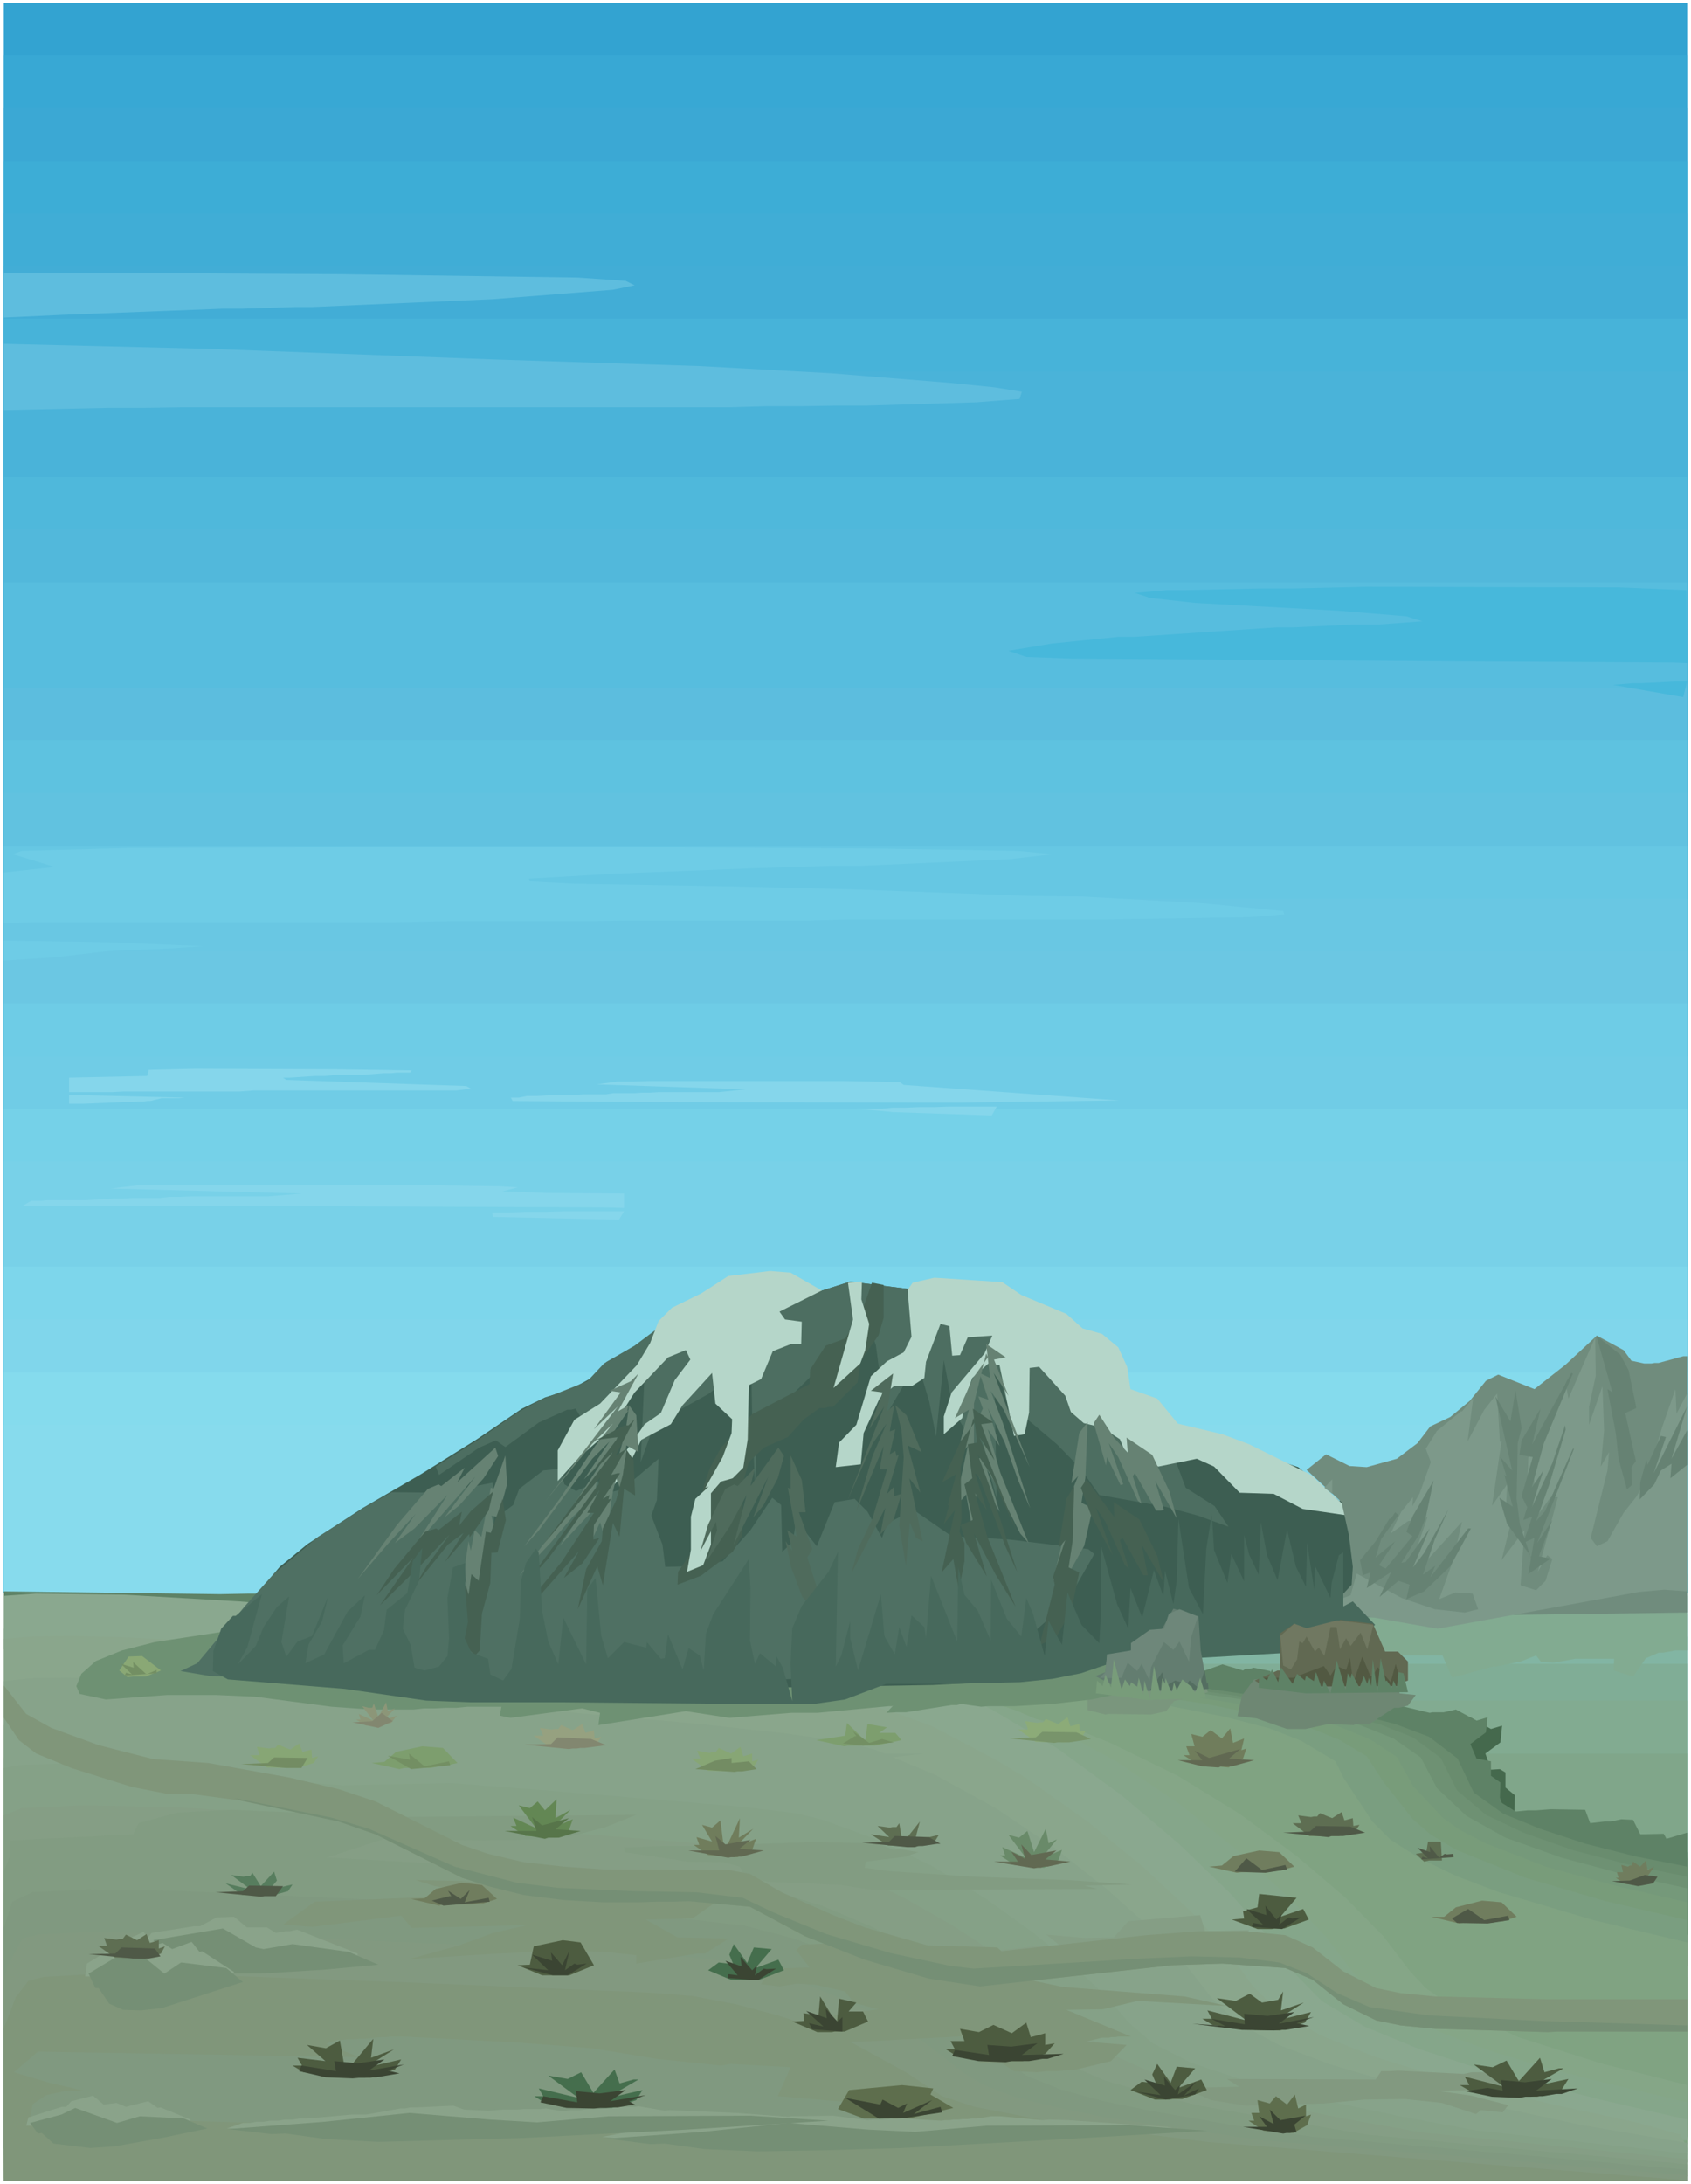 <svg xmlns="http://www.w3.org/2000/svg" fill-rule="evenodd" height="633.347" preserveAspectRatio="none" stroke-linecap="round" viewBox="0 0 3035 3920" width="490.455"><style>.pen1{stroke:none}.brush9{fill:#4ab3d9}.brush12{fill:#57bdde}.brush19{fill:#6ecce6}.brush22{fill:#78d1e8}.brush26{fill:#87dbed}.brush31{fill:#82ab91}.brush33{fill:#80a382}.brush35{fill:#5e8266}.brush37{fill:#6e9173}.brush39{fill:#789c7a}.brush47{fill:#87a38a}.brush49{fill:#859e85}.brush50{fill:#829c82}.brush51{fill:#809980}.brush52{fill:#829980}.brush53{fill:#80967a}.brush54{fill:#8aa38a}.brush55{fill:#758f75}.brush59{fill:#b5d6c9}.brush61{fill:#456152}.brush62{fill:#668273}.brush63{fill:#4f6b5c}.brush64{fill:#5e6e4d}.brush65{fill:#3b4533}.brush66{fill:#707d5e}.brush67{fill:#4f5947}.brush69{fill:#738f63}.brush71{fill:#828770}.brush72{fill:#87a675}.brush73{fill:#738c63}.brush76{fill:#4d5c40}.brush77{fill:#707d5c}.brush78{fill:#616952}.brush79{fill:#5e6e52}.brush80{fill:#7d9e6e}.brush84{fill:#456e4d}.brush91{fill:#47695c}</style><path class="pen1" style="fill:#30a3d1" d="M7 2858h3021V6H7v2852z"/><path class="pen1" style="fill:#33a3d1" d="M7 2858h3021V6H7v2852z"/><path class="pen1" style="fill:#38a8d4" d="M3028 99H7v2759h3021V99z"/><path class="pen1" style="fill:#3ba8d4" d="M3028 194H7v2664h3021V194z"/><path class="pen1" style="fill:#3dadd6" d="M3028 289H7v2569h3021V289z"/><path class="pen1" style="fill:#40add6" d="M3028 383H7v2475h3021V383z"/><path class="pen1" style="fill:#42add6" d="M3028 478H7v2380h3021V478z"/><path class="pen1" style="fill:#47b3d9" d="M3028 572H7v2286h3021V572z"/><path class="pen1 brush9" d="M3028 667H7v2191h3021V667z"/><path class="pen1 brush9" d="M3028 762H7v2096h3021V762z"/><path class="pen1" style="fill:#4fb8db" d="M3028 856H7v2002h3021V856z"/><path class="pen1" style="fill:#52b8db" d="M3028 950H7v1908h3021V950z"/><path class="pen1 brush12" d="M3028 1045H7v1813h3021V1045z"/><path class="pen1 brush12" d="M3028 1140H7v1718h3021V1140z"/><path class="pen1" style="fill:#5cbdde" d="M3028 1234H7v1624h3021V1234z"/><path class="pen1" style="fill:#5ec2e0" d="M3028 1328H7v1530h3021V1328z"/><path class="pen1" style="fill:#61c2e0" d="M3028 1423H7v1435h3021V1423z"/><path class="pen1" style="fill:#66c7e3" d="M3028 1518H7v1340h3021V1518z"/><path class="pen1" style="fill:#69c7e3" d="M3028 1613H7v1245h3021V1613z"/><path class="pen1" style="fill:#6bc7e3" d="M3028 1707H7v1151h3021V1707z"/><path class="pen1 brush19" d="M3028 1801H7v1057h3021V1801z"/><path class="pen1" style="fill:#70cce6" d="M3028 1896H7v962h3021v-962z"/><path class="pen1" style="fill:#75d1e8" d="M3028 1990H7v868h3021v-868z"/><path class="pen1 brush22" d="M3028 2084H7v774h3021v-774z"/><path class="pen1 brush22" d="M3028 2179H7v679h3021v-679z"/><path class="pen1" style="fill:#7dd6eb" d="M3028 2273H7v585h3021v-585z"/><path class="pen1" style="fill:#80d6eb" d="M3028 2368H7v490h3021v-490z"/><path class="pen1" style="fill:#85dbed" d="M3028 2463H7v395h3021v-395z"/><path class="pen1 brush26" d="M7 2858h3021v-301H7v301z"/><path class="pen1 brush26" d="M3028 2836H11v636h3017v-636z"/><path class="pen1" style="fill:#85c7c7" d="M3028 2864H11v608h3017v-608z"/><path class="pen1" style="fill:#82bdb3" d="M3028 2897H11v575h3017v-575z"/><path class="pen1" style="fill:#82b5a3" d="M3028 2937H11v535h3017v-535z"/><path class="pen1" style="fill:#80ad96" d="M3028 2986H11v486h3017v-486z"/><path class="pen1 brush31" d="M3028 3052H11v420h3017v-420z"/><path class="pen1" style="fill:#80a68a" d="M3028 3147H11v325h3017v-325z"/><path class="pen1 brush33" d="M3028 3332H11v140h3017v-140z"/><path class="pen1" style="fill:#45694d" d="m3028 3324-11 6-5-12-42 2-13-27-20-1-20 3h-10l-27 3-9-24-62-2-26 3h-15l-30 3h-7l-3 2-10-29 1-29-17-14v-27l-10-6-16 1-10-29 27-20 3-30-20 6-37-21-22 4h-8l-6 1h-6l-5 1-54-14-54-1-8 1-18-34-6 2h-8l-22 3-50-8-13 3h-6l-18 3-5-11-16 1-8-26-44-4-27 4-15-11-40 14-137-11h-7l-8-21-55 6-61-8-22 2h-13l-32 3-47-4-30 11h-5l-6 1-26-20-10-18-31 11-31 1-49-10-14 5h-9l-7 1h-8l-9 1-56-5-27 1-9-16-164 3-36-44-32 1-26-16h-22l-70 10h-24l-63-7-21 1-27-11-46 7-252 5-44 16h-12l-12 1-87-3-32 9-39 26-73-4-5 12h-10l-16 11 31 27 103 45 220 82 322 130 217 80 110 32 111 28 112 20 116 12 147 7 149 6 298 5 148 4 222 14 148 20 81 16 44 43h91v-204z"/><path class="pen1 brush35" d="m3028 3289-37 11-5-9-42 1-13-26-21-1-19 4h-11l-26 3-9-24-62-1-26 2h-15l-31 3h-7l-2 2-10-28 1-27-17-12v-26l-26-5-11-26 28-21 3-27-20 6-37-20-22 5h-20l-5 1-54-13-54-1-8 1-19-31-5 1h-15l-15 2-51-7-12 3h-7l-17 3-6-10h-15l-8-23-30-6-7 2h-8l-4 3-37-11-40 14-137-11-7 1-8-20-3 5-52 2-62-9-23 3h-12l-10 1h-22l-47-2-29 10h-5l-6 1-36-36-31 11-33 1-47-11-14 6h-9l-7 1h-8l-9 1-92-9v-11l-164 5-36-41-81-16-70 9h-12l-13 2h-21l-89-15-30 4h-8l-7 1-264-36-76 11h-38l-44 1h-46l-51 1-388-5v104l80 21 214 47 341 68 88 20 62 21 216 84 217 74 109 29 112 26 111 18 116 13 147 6 149 4 149 2 298 7 222 13 148 18 81 15 44 41 117-1v-197z"/><path class="pen1 brush35" d="m3028 3335-83-17-81-20-139-44-53-33-28-65-52-40-62-24-91-21-114-23-259-36-238-26-322-20-72-7-125-21-48-13-72-31-60-6-75-1-168 10-197 17-180-4-48 10-37 23-100 18h-17l-15 1h-14l-10 1h-3l-213 26 8 925h415l2553-99v-480z"/><path class="pen1" style="fill:#698c6e" d="m3028 3350-91-18-91-23-82-27-66-27-53-38-29-61-51-39-61-23-90-23-113-21-255-37-125-14-111-11-166-10-225-18-124-20-47-14-71-30-59-5-75-2-166 10-194 16-178-3-49 11-35 21-64 15-35 4h-18l-14 1h-13l-11 2-1-2-2 2h-8l-200 24-3 58 4 461 4 405h448l314-11 156-7 631-21 630-23 789-28v-474z"/><path class="pen1 brush37" d="m3028 3368-102-21-101-26-91-32-67-32-52-44-29-58-50-37-61-24-88-21-112-22-253-35-232-25-165-10-221-18-123-20-46-14-72-30-58-7-73-1-164 11-192 15-177-3-49 11-34 21-97 20h-46l-9 1-3-1-209 26 4 461 4 461h494l154-6 465-14 154-6 463-13 155-7 464-13 155-6 464-14v-467z"/><path class="pen1" style="fill:#75997a" d="m3028 3389-113-25-112-30-101-36-70-39-53-50-29-55-49-34-60-24-88-22-109-22-248-36-122-13-108-10-238-14-143-13-121-22-45-13-70-30-58-5-72-2-161 10-191 16-174-4-47 11-35 22-96 18h-18l-14 2h-25l-206 26 4 459 4 460h562l301-9 300-7 301-10 301-7 300-9 301-8 301-9 301-7v-459z"/><path class="pen1 brush39" d="m3028 3414-126-29-128-35-110-43-44-23-31-22-53-57-29-52-49-32-59-24-85-21-108-21-243-36-119-13-340-25-141-12-118-22-46-13-68-30-57-7h-71l-160 10-186 16-172-3-46 10-33 22-95 17h-16l-37 4-3-1-203 26 4 458 4 458h677l285-7 860-19 286-7 860-19v-448z"/><path class="pen1" style="fill:#7a9e80" d="m3028 3446-146-34-144-42-124-50-47-28-32-28-52-66-30-46-48-29-56-23-84-22-106-21-237-35-221-23-227-14-139-13-116-20-44-14-68-30-55-6-69-1-156 9-183 16-167-3-46 10-33 22-94 18h-16l-13 2h-13l-10 1-3-1-197 26 7 913h914l770-13 257-3 771-14 257-3v-435z"/><path class="pen1 brush33" d="m3028 3486-168-40-169-50-77-29-66-32-52-33-33-33-52-79-14-29-62-37-56-22-81-21-102-20-229-34-214-22-150-10-140-12-126-16-95-24-65-29-53-7-69-1-151 9-177 16-162-3-45 10-32 22-91 18h-16l-13 1h-13l-9 1h-4l-190 25 7 909h1753l303-3 304-2 152-2h152l152-2h153v-419z"/><path class="pen1 brush33" d="m3028 3548-205-50-105-31-99-32-92-36-77-39-59-42-35-43-66-125-114-44-77-21-97-20-218-32-201-21-145-10-133-12-121-15-90-24-62-29-52-7-65-1-143 9-170 15-156-4-43 10-29 22-87 18h-16l-33 3-2-1-184 25 7 903h2969v-366z"/><path class="pen1" style="fill:#6e8773" d="m2512 3039 29 3-14 19-17 4h-8l-44 29h-23l-6 2-44-2-42 9h-33l-55-19-34-4 8-37 22-29 122-10 68 3 68 15 3 17z"/><path class="pen1" style="fill:#7a967d" d="m2162 3021 6 16-61 16-14 18-27 6-76-1-6 1-32-8v-39l29-11 137-3 44 5z"/><path class="pen1 brush33" d="m3028 3710-129-37-116-40-50-23-77-49-70-86-68-66-87-70-98-67-112-62-118-50-62-22-124-28-138-12-458-35-284-20-286-18-262-14-214-5-138 8-42 15-31 55-25 94-22 120-10 100v458l3021-22v-124z"/><path class="pen1" style="fill:#85a687" d="m3028 3742-155-39-148-47-121-56-45-32-29-31-47-62-69-70-88-75-100-74-112-69-119-58-61-25-121-31-131-14-441-38-275-23-277-20-255-16-210-5-136 7-37 13-15 26-24 101-5 52v700l187-2 190-1 188-3h190l566-4h189l377-4 378-1 189-3h189l189-2h189v-94z"/><path class="pen1" style="fill:#85a68a" d="m3028 3773-172-41-91-24-89-27-84-31-72-35-56-36-36-40-49-64-69-73-89-81-102-82-114-77-117-64-61-27-58-20-60-16-123-16-185-20-237-22-264-24-267-22-249-16-204-7-79 1-59 5-35 9v933l187-2 378-2 377-3h190l189-2h189l188-3 756-3 378-3h189v-65z"/><path class="pen1" style="fill:#8aa88f" d="m3028 3804-156-36-216-55-110-36-97-40-77-46-48-49-47-65-69-79-91-88-104-88-115-84-118-70-59-31-57-23-58-17-111-18-159-19-434-46-241-22-232-18-205-12-160-2-57 4v992l3021-15v-37z"/><path class="pen1" style="fill:#8aa68c" d="m3016 3831-79-22-149-32-211-52-107-33-97-38-77-43-47-46-44-61-67-73-87-81-99-81-110-78-57-34-112-59-57-21-53-16-109-16-359-38-227-22-116-9-119-12-225-17-197-9-83-2-69 1-52 4v927l377-3 378-1 377-3 378-1 377-2 1134-4-12-23z"/><path class="pen1 brush47" d="m3028 3846-188-32-144-31-203-47-105-31-93-35-74-40-46-44-43-55-64-68-83-74-94-74-104-70-109-60-108-45-53-14-106-15-155-17-421-38-231-20-218-14-190-10-78-1-64 1-47 5v865l377-3 378-1 377-3 378-2 188-1h189l189-2 756-3h189v-21z"/><path class="pen1 brush47" d="m3028 3855-284-37-140-27-196-44-102-30-89-32-72-37-44-40-41-51-61-60-78-68-91-67-100-64-103-53-103-41-50-14-106-12-154-16-414-35-226-18-213-13-181-8h-73l-100 8v800l187-3 378-2h190l377-3 378-1 188-2h189l189-2 756-3h189v-25z"/><path class="pen1" style="fill:#85a187" d="m3028 3865-381-42-134-25-190-40-98-27-87-29-69-35-42-36-40-46-58-56-74-60-85-61-95-58-99-48-99-36-49-12-102-12-348-29-218-17-221-15-207-13-172-4-120 3-33 6v736l187-2 755-4 379-2h189l377-3 378-2 378-3h378v-28z"/><path class="pen1 brush49" d="m3028 3875-477-48-129-23-183-36-94-23-83-28-67-30-42-33-37-42-56-50-70-54-81-53-90-51-94-43-95-31-92-15-298-24-205-16-525-32-164-3-107 5-32 13v656h1415l200-2h200l201-2h201l200-2h202l200-2h202v-31z"/><path class="pen1 brush50" d="m3028 3884-287-26-287-27-124-21-177-31-89-22-80-23-65-28-40-29-37-37-52-44-66-48-76-46-85-45-88-37-92-28-89-12-119-10-365-24-410-23-248-8-104 5-30 10-11 28v556h3021v-30z"/><path class="pen1 brush51" d="m3028 3894-335-30-335-29-121-17-168-29-88-18-77-21-62-25-37-26-34-33-49-38-63-41-72-39-79-38-83-31-88-23-86-10-115-9-350-20-100-7-382-17-148-2-98 5-36 17-15 46v455h3021v-20z"/><path class="pen1 brush52" d="m3028 3904-384-32-382-31-278-41-83-17-74-18-59-22-37-22-79-61-58-33-67-33-75-31-79-26-83-19-82-8-446-23-375-15-226-5-93 5-28 7-27 52-6 23v360h3021v-10z"/><path class="pen1 brush53" d="m3028 3913-862-69-267-34-150-29-58-19-65-43-97-53-62-26-71-23-75-20-79-15-78-6-426-18-358-13-215-2-87 5-27 7-23 30-21 55v274h3021v-1z"/><path class="pen1 brush49" d="m1947 3478 52-1 26-29 129-11 9 29 78-2-2 19 88 26-5 2h-7l-23 5h-9l-29 3h-9l-22 4-21-18-34-3-13 1h-13l-36 4h-11l-9 2h-7l-31 6-120 9h-30l-28 1-95-2-26-5 30-16 83-10 42 1-26-21 69 6z"/><path class="pen1 brush50" d="m1568 3392 402-2-24-6 85-2-116-8-169-6-150-10-44-6 2-11 72-9 22-8-35-6-9 2-29-12-124-2-17 1h-17l-12 1h-12l-145 5h-63l-48 2h-17l1 9 113 17 64 1 30 8 9 18 41 9 131 6 59 9z"/><path class="pen1 brush47" d="m241 3147 174-8 92-8 84-14-22 7 33 7 130 3 278-11 72-11 89-2 186 4-5 10 30 11 55 7 137 5h86l-60 7-160 6h-41l-123 4h-205l-83 3 106 19 58 7-537 11-150-11-74-13-150-12v-21z"/><path class="pen1 brush50" d="m17 3303 222-11 10-20 69-19 97-5 116 5 69-6-14 15 556-5-55 22-60 16-49 6h-27l-26 1h-28l-27 1-180-3-110 36 47 19h-34l-133 7-269 20-100 5 17-19-16-12-56-4-8 1-11-25v-25z"/><path class="pen1 brush51" d="m1294 3707-115-12-116-19-129-10-209-11h-24l-9 1h-9l-28 3h-11l-10 1h-10l-9 1h-9l-21 7 60 24-577-10-43 37 64 19 65 15h-39l-32 7-24 16-5 22 988 29 134 5 162 9 79 1 73-4 60-10 46-20 22-22-32-8-190-16 23-52-108-6-17 3z"/><path class="pen1 brush52" d="m2736 3734-75-15h-20l-14 3-118-6-15 1h-15l-10 15-267-1 22 14-101 2 51 22 61 10 141-4 73-7 72-1 67 7 61 20 9-7 39 4 10-13-66-17-64-9 81-1 78-17z"/><path class="pen1 brush53" d="m1155 3384 86 23 46 5-44 31-84 2 57 32 92 2-43 27h-14l-109 18v-15l-55-6-83-2-112 5-158 10 88-24 63-23 61-14-207 5-19-22-159 20-53-4 57-41 311-13-96-15-34-11 83 2 83 8 37-17 110 8 96 9zm355 103 280 8 23 21h-8l-36 10-8 19 62 3 85 18 218 17 76 17-160-9-63 15-65 1 116 48h-23l-6 1h-6l-5 1h-12l-29 7 73 6-28 29-62 15-37 3h-17l-16 2-42-2-23-15h-22l-9 1h-11l43-28-11-22h-31l-208 11h-17l-12 2h-9l-28-6-15-29 31-14 78-11-44-12-15-20-53-12-33-2-32 5-33-4 15-28 72-2-24-31 10-10 71-3z"/><path class="pen1 brush54" d="m642 3506-109-43-13 3h-7l-18 3-16-10h-36l-23-19-26 1h-5l-30 16h-11l-76 12-10 13 22 10h60l58 9 37 14 201 6 2-15z"/><path class="pen1 brush55" d="m275 3482 125-21 59 34 14 3 52-9 101 14 53 23-98 9-114 7h-54l-46-6-37-11-37-21-18-22z"/><path class="pen1 brush54" d="m363 3502-5 1-14-18-35 13-17-11-19 5-15-25-35 16-67 41-3 23 78 1 27 8 13 14 111-16 31 1 7-16-57-37z"/><path class="pen1 brush55" d="m159 3542 78-47 58 47 30-20 81 10 30 25-146 47-37 4-32-1-25-11-19-28h-6l-12-26z"/><path class="pen1 brush54" d="m1918 3805-36-1-10 1-77-7h-16l-25 4h-9l-8 1h-9l-8 1h-9l-7 1h-8l-6 1-70-4-11 1h-14l-12 1h-14l-12 1-62-8-66 1h-10l-12 3h-8l-62 11h-26l-78 8h-14l-14 2h-14l-12 2h-14l-36 3h-6l-42 8 63 6 159-7 188 1 55 6 433-15 62-2 63-6-186-13z"/><path class="pen1 brush55" d="m1089 3838 172-12 154-16 143 12 85 4 128-11 257-1 139 10-255 15-293 16-138 4-121 2-95-4-72-10-26 1-78-10z"/><path class="pen1 brush54" d="m1322 3792-120-5-9 1-47-8-6 1h-25l-7 1h-8l-26 3h-17l-16 2h-16l-15 2-30-5-10 1h-30l-11 1h-26l-26 2-44-2-19-7-65 3h-12l-10 2h-8l-62 11h-26l-79 7h-14l-13 2h-14l-12 2h-14l-13 2h-12l-11 2h-13l-29 10 76 4 159-7 175 1 49 5 441-15 63-1 58-7-106-8z"/><path class="pen1 brush55" d="m409 3821 172-13 154-16 145 12 84 5 128-11 256-1 139 9-255 16-293 15-260 7-94-5-72-10-26 1-78-9z"/><path class="pen1 brush54" d="m342 3804-54-22-5 1-17-12-40 10-17-7-23 3-19-16-39 10-9 10h-8l-60 19-4 15 49-1 57 4 30 11 153-11 6-14z"/><path class="pen1 brush55" d="m54 3810 56-15 25-12 75 27 41-12 79 4 42 18-77 16-89 16-44 3-66-8-21-19-7 1-14-19z"/><path class="pen1 brush31" d="M3028 2962h-21l-22 4h-8l-23 10-23 33-35-11 1-21h-70l-38 7-23-1-9-12-28 11-44 9h-6l-73 20-17-40h-185l-26-30-4 2h-4l-55 14-19-1-5-50h-39l-36 17h-67l6-38 19-19 31-8 115-5 194-15 171-8 171-4 172-1v137z"/><path class="pen1" d="m3027 1059-122-5-454-1-129 3h-59l-137 3h-31l-58 5 27 9 81 9 257 14 122 10 29 9-80 6h-45l-107 5h-30l-255 17h-29l-119 12-78 13 32 11 81 3 709 5 371 2 25 1-1-131zm1 164h-22l-59 3h-16l-36 3 126 22 7-28z" style="fill:#47b8db"/><path class="pen1 brush19" d="m7 1566 91-10-75-23 16-6 190-5 412-2h498l438 3 250 4 62 6-77 9-267 12h-56l-128 4-258 10-154 9 3 5 78 4 286 5 208 5 323 12 96 1 215 12 145 14 2 6-63 5-255 4h-466l-67 2h-315l-70 1H812l-107 2H55l-48 2v-91zm0 122v36l92-6 94-11 116-5 55-4-173-7-184-3z"/><path class="pen1 brush37" d="m2442 2803-51 62-55 45-65 27-73 18-79 9-31 8-61 64-68 14-70 8-68 4h-48l-12 1-36-5-8 2h-9l-82 13h-17l-18 1 12-13-2 1h-6l-128 12h-47l-111 9-78-12-157 25 3-22-32-8-129 17-19-4 3-16h-61l-20 2h-19l-20 1h-19l-19 2h-76l-71-5-137-18-69-3h-90l-109 8-47-10-6-14 9-22 26-23 47-19 59-15 131-20 106-10 149-6 244-7 484-13 123-2 86-6 90-10 90-15 135-14 130 3 316-21 80-23z"/><path class="pen1" style="fill:#3d5e52" d="m2330 2633-105-35-111-27-40-50-51-22-6-39-16-33-26-25-35-8-30-26-77-38-34-23-121-6-34 14-118-15-69 22-35-24-44-6-10 1h-9l-38 6-59 36-53 27-63 50-57 32-26 28-38 21-47 15-41 20-81 55-101 63-105 61-98 64-50 41-105 125-5 15 169 24 196 33 83 7 119 6 238 7 239-1 238-4 100-5 79-12 154-40 76-24 76-20 78-17 121-15 70-38 7-94-9-80-22 15-74-61z"/><path class="pen1" style="fill:#4d6e61" d="m2065 2516 36 60 11 51 16 43 52 33 25 37-55-20-59-16-118-21-34-48-42-43-90-76-23-79 5 253-15-54-63-105-17-90-14 137-12-62-17-57-25 20-37 63-17-128-7-20-31 11-54 41-52 51-47 54-23 35-3 81-5-122-2-115-27 35-50 37-58 32-42 31-21 59 7-162-92 66-17 25-15-25-8 2h-7l-51 23-60 44-17-12-30 13-72 49-6-15 76-48 71-49 40-22 85-34 30-32 55-32 60-45 57-32 56-38 75-8 35 6 35 24 69-22 103 13 61-12 93 5 69 33 137 73 21 29 13 58 42 17z"/><path class="pen1 brush59" d="m1629 2315 7 84-14 28-30 16-29 27-26 87-31 32-6 44 45-5 5-56 29-63 25-21h32l23-15 3-29 26-68 16 4 5 53 14-1 14-32 44-3-14 32-59 70-14 43v32l33-29 5-36 13-36 29-26 20 3 26 127 19-3 8-39 1-80 17-2 47 52 10 29 23 20 33 8 32 21 10 24 59 25 69-14 31 14 46 47 61 2 52 27 96 14-81-75-111-55-48-18-80-19-37-45-48-17-6-40-16-35-29-24-35-10-29-26-81-34-34-23-122-8-39 9-9 13z"/><path class="pen1" style="fill:#4f7063" d="m703 2678 88 1 93-18 4 20-2 64 11-26 24-18 11-29 43-33 30-3 8 28 21 12 40-18 5 58 21-39 17-4 65-55-3 74-10 28 20 52 5 40 51-1 52-9 50-56 39-58 16 13 2 84 19-18 6-39 37 47 32-79 36-6 23 23 26 47 9-26 48-24 68 47 104 6 141 17 11 9-32 56-55 65-58 51-23 16-83 11-224 22-150 7-149 5H891l-299-1-33-8-182-5-53-9 30-14 86-103 51-57 80-67 87-55 45-25z"/><path class="pen1 brush61" d="M1586 2306v59l-9 31-32 46-6 39-44 44h-8l-7 2h-9l-28 20-29 32-43 19-27 26-10 35-2 97-17 29-57 43-42 16 1-23 26-38 14-31 5-82 12-35 20-37 56-60 103-54 1-26 28-43 35-13 30-48 18-52 21 4z"/><path class="pen1 brush59" d="m1547 2300-1 32 14 44-7 47-9 24-48 44 35-123-9-66 25-2zm-108 72-1 40h-18l-33 13-21 50-22 11-2 97-8 51-19 19-21 6-18 21v92l-14 37-29 12 7-40v-59l8-32 24-22-6 2 31-55 16-43 1-25-30-28-6-55-53 58-21 34-53 28-28 57-28 32 23-61 39-56 29-20 25-59 28-37-8-17-32 13-60 63-42 66-57 50-39 43v-55l30-55 46-29 66-69 24-40 15-39 24-24 53-26 48-31 75-9 37 3 56 32-76 38 10 14 30 4z"/><path class="pen1 brush62" d="m1744 2738-10-56-21 25 24-112-20 25 10-36-3 2 15-56-25 15 33-73 26-36-3-7-22 90v122l7 27-11 70z"/><path class="pen1 brush62" d="m1805 2436-21 4 26 65-27-42 65 170-46-102-24-35 22 58 49 153-21-49-25-70-30-61 21 68-21-30 22 77 51 127-15-17-44-88-16-28 23 77-36-60-10-32 22-9-16-64 10-20-8-22 18 6-16-48 19 9-7-61 35 24zm263 175 31 66 13 48-39-68 16 53-6 1h-8l-38-67-4 5 16 50-7-6-35-78-17-25 26 74-5 1-24-50-2 15-22-76 10-15 27 42 24 26-2-27 46 31zm-152 118 2-38 17-42-12 13 14-90 15-20-4 100-7 45 20 10-15 67-28 50-28 12 26-107z"/><path class="pen1 brush63" d="m1626 2810 7-78 11 28 12 6-24-113 20 26-23-85 25 12-27-66-20-18 11 45 4 48-8 123 12 72z"/><path class="pen1 brush63" d="m1563 2496 21 3-24 66 27-41-66 169 45-102 25-36-25 58-29 99 49-117-7 42h13l-26 88-26 55-12 44 61-118-9 48 24-27 14-46-13 4v-17l-13 13 21-70-4 2-2-9-10 6 10-45-10 4 8-47-13 11 11-68-40 31zm-261 176-31 64-14 48 28-53 2 15-19 56 42-63 30-56-23 89 62-122-27 73 18-21 26-49 11-40-10-15-50 69 8-33-31 33-6-3-16 8zm147 123 9-15-24-66h12l-7-58-20-44v60l-5-2 16 88-17-12 9 37-12-17 10 47 20 53 19 20 22 10-32-101z"/><path class="pen1 brush62" d="m1041 2810 36-78 10 34 13-89 6-24 10 26 8-85 22 12-4-66-13-18-6 45-13 48-54 123-15 72z"/><path class="pen1 brush62" d="m1132 2479-38 17 20 3-48 66 43-41-129 169 83-102 37-36-32 40-62 93-65 87 25-27 97-130 31-31-46 68 32-31-52 79-96 125 56-59 39-46 29-27-51 78 56-60 19-33-13 4 4-27 31-47-5 2 16-48-11 4 26-38-2 1 2-10-19 11 37-68-14 14zm-364 193-55 64-71 98 54-63 50-54-37 52 35-26 59-60-57 89 107-122-55 73 26-21 44-49 26-40-5-15-68 62 13-26-42 33-5-3-19 8zm102 123 14-9 5-34-7-32 12 3 16-59-3-52-21 60-5-2-17 88-12-12-7 37-4-17-7 47 3 28-11-11 19 56 19 10 6-101z"/><path class="pen1 brush61" d="m1037 2888 35-77 10 34 18-112 12 25 8-86 20 12-3-64-13-19-6 45-12 46-24 51-2 23-28 50-15 72z"/><path class="pen1 brush61" d="M1128 2558h-7l-50 26 39-5-49 65 42-41-128 169 102-120-3 12-125 172 35-39 93-124-23 42h12l-58 88-46 56-28 44 105-119-27 48 33-26 31-46-11 3 1-26 31-47-5 1 2-8-12 7 31-46h-5l-11 3 26-46-18 11 34-65-11 11zm-365 191-55 66-32 48 66-68-60 86 75-74 50-53-42 58-19 32 58-72 28-21-34 53 44-51 1 6 34-48 8-34-40 35-21 26 5-25-42 33-4-3-20 6zm98 213 4-66 15-55 2-54 11-1 15-58-6-38-21 61-9-2-13 88-13-12-5 37-5-17-9 21 6 54-12-11-3 14 14 28 21 20 8-9zm860-108-10-56-21 24 24-112-20 25 10-35-3 2 15-56-25 14 33-73 26-35-3-7-23 89 2 91-4 24 9 20v33l-10 52z"/><path class="pen1 brush61" d="m1783 2553-22 3 24 65-27-42 67 170-46-102-24-36 22 59 49 152-22-48-47-124-7-6 21 66-21-30 22 78 51 126-36-58-39-74 23 77-37-60-10-32 22-9-15-64 14-11-8-61 17-3-8-61 37 25zm262 174 32 65 12 49-40-69 11 55h-8l-37-67-5 4 16 51-7-6-35-78-17-25 30 85-39-72-18-49 10-15 50 68-1-27 46 31zm-152 117-3-14 22-66-12 14 14-88 14-23-3 100-7 46 19 9-14 67-28 51-29 12 27-108z"/><path class="pen1 brush64" d="m2346 3814 7-19-9 3v-21l-14 7-6-25-14 18-20-15-11 13-22-6 3 23h-14l5 14h-10l27 18 53 4 25-14z"/><path class="pen1 brush65" d="M2231 3817h43l-14-19 26 14-7-26 19 19 45-8-20 16 4 14h-6l-6 1h-6l-6 1-72-12z"/><path class="pen1 brush66" d="m2969 3350-12 6-3-17-10 11-13-9-3 7h-3l-3 2-12-3 3 13h-11l3 10h-5l16 11 30 2 23-33z"/><path class="pen1 brush67" d="m2893 3376 32-1 27-10 23 3-8 12-27 5-47-9z"/><path class="pen1" style="fill:#8aa875" d="m229 3010-15-12 17-25 24-1 34 26-28 11h-23l-9 1z"/><path class="pen1 brush69" d="M281 3003v-6l-18 8-24-22 1 10-23-7 20 19-11-3-2 5 57-4z"/><path class="pen1 brush64" d="m1550 3802-46-17 20-34 95-9 56 6-5 11 41 24-75 18h-30l-10 1h-46z"/><path class="pen1 brush65" d="m1691 3791-3-10-48 13 33-25-52 23 7-17-16 8-28-15-4 9-63-12 60 37 47-1 67-10z"/><path class="pen1 brush66" d="m2220 3361-50-11 23-2 21-17 46-10 36 3 27 26-25 7h-6l-17 3h-47l-8 1z"/><path class="pen1 brush67" d="m2310 3355-3-8-42 9-28-21-21 24 55 2 39-6z"/><path class="pen1" style="fill:#96a180" d="m1071 3130 8-13-12 3-1-15-15 5-6-16-17 11-21-9-5 7h-7l-5 1-21-3 6 14h-17l30 21 53 1 30-7z"/><path class="pen1 brush71" d="m941 3131 48-1 12-12 60 3 27 11-38 5h-8l-7 1h-7l-7 1-80-8z"/><path class="pen1 brush72" d="m1353 3170 8-12-11 3v-14l-16 5-5-17-17 12-22-10-5 7h-7l-4 2-23-4 6 14h-16l30 22 53 1 29-9z"/><path class="pen1 brush73" d="m1248 3175 35-15 30-5v9l31-3 14 14-26 4h-8l-6 1-70-5z"/><path class="pen1 brush66" d="m788 3420-50-12 24-1 20-17 47-11 36 4 27 25-25 8h-6l-18 2h-48l-7 2z"/><path class="pen1 brush67" d="m879 3413-2-7-43 8 9-22-16 16-23-15 6 10h-3l-32 8 21 9 83-7z"/><path class="pen1" style="fill:#8cab78" d="m1941 3118 8-12-11 2-1-14-16 4-5-16-17 12-22-9-5 6h-5l-5 1-22-3 5 15h-17l31 22 53 1 29-9z"/><path class="pen1" style="fill:#78946b" d="m1812 3120 47-2 12-10 61 1 26 12-39 6h-21l-6 1-80-8z"/><path class="pen1 brush66" d="m2619 3452-50-12h23l21-17 47-12 35 3 27 26-25 8h-6l-17 3h-48l-7 1z"/><path class="pen1 brush67" d="m2709 3446-2-8-43 8-29-20-29 17 9 8 55 1 39-6z"/><path class="pen1 brush72" d="m563 3164 8-12-11 3-1-15-16 4-6-15-16 11-22-9-5 6h-6l-5 1-22-3 5 15h-17l30 22 55 1 29-9z"/><path class="pen1 brush73" d="m433 3166 48-2 11-10 60 1-11 18h-27l-81-7z"/><path class="pen1 brush76" d="m973 3545-44-18 22-1 7-33 52-11 32 4 24 41-44 18h-49z"/><path class="pen1 brush65" d="m1053 3524-17 2-5-2-17 12 8-35-13 26-20-23 2 15-36-11 29 28-44-5 52 14h27l34-21z"/><path class="pen1 brush77" d="m2231 3156 6-18-9 3 5-21-20 8-5-26-15 18-20-15-15 12-20-5 6 22h-15l6 16h-11l27 17 54 5 26-16z"/><path class="pen1 brush78" d="m2158 3170-44-11h44l-14-17 26 13 56-16-20 17 45 3-40 11h-20l-4 2-29-2z"/><path class="pen1 brush76" d="m1876 3686 17-19-17 3v-21l-26 7-8-26-26 19-33-15-26 13-34-6 8 22h-25l8 15h-16l19 12 75 9h44l40-13z"/><path class="pen1 brush65" d="m1756 3699-47-9 5-11 61 9-3-18 43 3 47-6-28 21 75-2-29 9h-9l-24 4h-31l-11 2-49-2z"/><path class="pen1 brush79" d="m2432 3287 8-12-11 2-1-14-15 4-5-15-17 11-22-9-5 6h-6l-5 1-23-3 6 14h-16l30 23h53l29-8z"/><path class="pen1 brush67" d="m2303 3289 48-2 11-10 61 1 27 11-39 6h-21l-6 2-81-8z"/><path class="pen1 brush80" d="m717 3175-50-11 23-2 21-18 47-10 37 3 26 27-26 6h-6l-17 3h-47l-8 2z"/><path class="pen1 brush69" d="m808 3168-2-7-44 9-28-23 2 11-40-7 42 24 70-7z"/><path class="pen1 brush79" d="m289 3506 7-13-11 4v-15l-16 5-6-16-17 11-20-10-6 8h-6l-5 1-22-3 5 14h-16l30 21 54 2 29-9z"/><path class="pen1 brush67" d="m159 3507 48-1 11-11 60 2 10 14-21 4h-28l-80-8z"/><path class="pen1 brush76" d="m2073 3768-44-17 20-15 26 3-7-16 9-19 24 34 11-29 33 3-30 35 41-15 10 19-44 16h-18l-5 1h-26z"/><path class="pen1 brush65" d="m2145 3759 7-11-27 13 22-25-33 23 4-17-9 9-20-24 2 16-37-11 29 28-43-6 52 14 53-9z"/><path class="pen1 brush79" d="m2556 3341-15-14 19-3 3-19h23l2 34h-23l-9 2z"/><path class="pen1 brush67" d="m2609 3333-1-6-11 1-4-1-10 7-17-21 1 11-23-8 19 19-10-3-2 5 58-4z"/><path class="pen1" style="fill:#8c9678" d="m702 3092 10-13-24 9 21-22-13 5-3-16-14 27-8-25-3 8h-6l-12-3 20 26-26-12 3 10h-8l18 11 45-5z"/><path class="pen1 brush71" d="m633 3091 35-2 17-15 20 15-26 12-46-10z"/><path class="pen1 brush76" d="m2803 3750 12-19-66 14 57-33h-8l-26 7-8-26-38 42-22-37-25 12-34-5 54 40-70-18 8 15h-17l19 11 75 9 45 1 44-13z"/><path class="pen1 brush65" d="m2678 3763-48-10 40-6 27 5-3-19 43 4 48-6-28 21 75-4-29 10h-10l-24 4h-10l-11 1h-10l-11 2-49-2z"/><path class="pen1 brush76" d="m2257 3462-46-17 22-2-2-13 26-7 3-24 67 7-29 34 41-14 10 19-44 16h-17l-5 1h-26z"/><path class="pen1 brush65" d="m2335 3441-16 2-6-2-17 13 4-19-9 10-20-25 2 17-36-11 30 28-18-3-2 7 54 4 34-21z"/><path class="pen1" style="fill:#638754" d="m1021 3285 7-20-37 16 33-33-27 15 2-34-21 20-13-16-14 12-20-5 31 41-41-19 6 15h-11l27 18 53 3 25-13z"/><path class="pen1" style="fill:#57754a" d="M906 3286h57l-8-25 18 15 48-13-24 20 45 3-39 12h-19l-6 2-72-14z"/><path class="pen1 brush76" d="m2342 3630 11-19-65 16 52-33-41 14 4-34-9 15-29 5-22-16-25 13-34-5 53 40-70-18 8 15h-17l18 11 76 9 45 1 45-14z"/><path class="pen1 brush65" d="m2140 3632 59 4-25-13 60 10-1-19 42 4 48-7-28 21 63-12-31 11 23 5-43 7h-10l-11 1-57-1-89-11z"/><path class="pen1 brush76" d="m1467 3647-45-19 21-1-1-14 27 4 3-34 30 49 4-45 31 7-14 16h26l9 18-42 18h-18l-5 1h-26z"/><path class="pen1 brush65" d="m1512 3620-9 8-21-23 2 17-37-13 31 28-26-6 6 11 54 4v-26z"/><path class="pen1 brush77" d="m1350 3320 7-20-37 15 32-33-26 16 2-35-28 60-7-56-15 13-18-5 18 30-28-8 5 14h-10l26 18 53 4 26-13z"/><path class="pen1 brush78" d="M1235 3321h56l-7-26 18 15 45-8-20 16 44 3-40 11h-7l-6 1h-6l-5 1-72-13z"/><path class="pen1 brush76" d="m709 3714 11-18-65 15 52-33-41 15 4-34-50 60-10-57-25 14-34-6 33 29-50-6 8 14h-17l20 12 74 9 46 1 44-15z"/><path class="pen1 brush65" d="m584 3728-47-11 4-10 62 10-3-18 42 4 48-7-28 20 63-11-29 11 21 5-41 7h-11l-10 1h-11l-11 1-49-2z"/><path class="pen1 brush79" d="m1677 3306 8-13-43 10 9-34-31 39-6-36-5 7h-7l-5 1-22-3 21 20-33-5 31 20 54 1 29-7z"/><path class="pen1 brush67" d="m1547 3307 48-1 11-11 61 2 21 12h-6l-26 4h-8l-6 2h-14l-81-8z"/><path class="pen1 brush80" d="m1515 3134-50-11 52-8 3-23 33 32 4-30 35 6-14 10h29l11 13-48 10h-49l-6 1z"/><path class="pen1 brush69" d="m1604 3127-21-6-23 7-29-21 6 9h-3l-21 13 36 4 55-6z"/><path class="pen1 brush84" d="m1314 3554-43-18 19-14 26 3-7-17 8-19 24 34 12-28 32 3-29 34 41-15 10 19-44 17h-17l-6 1h-26z"/><path class="pen1 brush65" d="m1393 3533-17 1-5-1-16 12 4-18-9 9-21-24 2 17-29-10 22 26-17-2-1 7 54 4 33-21z"/><path class="pen1" style="fill:#698a69" d="m1900 3338 6-18-37 15 28-34-15 7-5-26-21 42-12-38-15 12-19-5 31 41-42-19 5 15h-9l26 17 53 5 26-14z"/><path class="pen1 brush78" d="M1784 3341h43l-12-18 25 13-7-26 18 19 45-8-20 16 45 4-41 9h-6l-6 2h-6l-6 1-72-12z"/><path class="pen1 brush84" d="m1142 3769 11-18-65 15 58-34h-9l-25 7-9-25-38 42-22-37-24 12-35-6 54 40-71-17 8 14h-16l19 12 75 8 45 1 44-14z"/><path class="pen1 brush65" d="m1017 3783-47-10 5-11 61 11-2-20 42 4 47-6-28 20 64-11-30 11 12 7h-9l-23 4h-11l-10 1h-11l-11 1-49-1z"/><path class="pen1" style="fill:#577d5e" d="m517 3394 8-12-42 10 14-17-5-16-24 26-15-24-4 6h-7l-5 1-22-3 35 26-45-11 30 21 53 1 29-8z"/><path class="pen1 brush67" d="m387 3396 49-2 11-10 61 1-13 18h-20l-7 1-81-8z"/><path class="pen1 brush53" d="m7 3025 40 51 45 25 85 31 98 25 99 7 145 26 89 21 66 22 155 78 47 16 64 15 72 8 71 5 225 1 38 7 57 33 92 41 57 22 115 33 92 14 298-33 93-7h87l70 7 49 22 55 43 59 30 44 9 62 6 202 5h250v58h-232l-18 1-202-6-62-6-44-9-59-29-55-44-49-21-113-8-91 3-344 38-92-14-115-34-107-42-99-53-110-10-27 1h-30l-32 1h-64l-71-4-72-9-64-16-47-15-155-78-66-23-179-38-90-12h-41l-61-12-109-34-63-26-31-24-27-40v-58z"/><path class="pen1 brush55" d="m421 3227 174 35 67 20 154 68 112 29 73 9 135 6 114 2 83 10 57 27 93 38 115 34 107 23 42 5 299-18 92-4 87 2 71 9 49 19 55 36 58 25 107 15 202 10 261 8v11h-232l-18 1-202-6-62-6-44-9-59-29-55-44-49-21-113-8-91 3-344 38-92-14-115-34-107-42-99-53-110-10-27 1h-30l-32 1h-64l-71-4-72-9-64-16-47-15-155-78-66-23-176-38-11-4z"/><path class="pen1" d="M7 490h261l344 2 425 6 86 6 16 8-39 8-216 17-324 14h-30l-95 3h-35l-286 11-107 5v-80zm1823 226-77 6-198 6h-54l-60 1h-65l-70 2H324l-63 1h-65L7 736V617l369 9 510 19 371 12 236 13 211 17 80 8 50 8-4 13z" style="fill:#5ebdde"/><path class="pen1" d="m124 1934 140-3 3-11 84-2 253 1 135 2-3 4h-24l-10 1h-13l-37 3h-50l-18 2h-18l-46 3h-12l6 4 323 11 10 6h-11l-17 2H456l-27 2H221l-19 1h-78v-26zm0 31 207 5-9 1h-32l-20 5h-6l-6 1h-9l-11 1h-17l-71 3h-26v-16zm1498-18-7-5-103-2h-346l-30 1h-28l-37 5 267 9-47 5h-108l-16 1h-15l-13 1h-39l-12 2h-40l-14 1h-35l-35 2h-18l-15 3h-14l3 6 233 2 564 1 292-4-387-28zm167 39h-86l-27 1h-27l-24 1h-23l-19 2h-44l65 6 176 6 9-16zm-669 156-138-1-80-3 27-7-30-2-134-2H249l-50 6 343 9-60 5H344l-21 1h-19l-17 2h-49l-15 1h-17l-53 3H84l-9 1H56l-15 9 319 1h240l490 2 30 1v-26zm0 32h-109l-34 1h-35l-30 1h-29l2 8 226 5 9-15z" style="fill:#85d6eb"/><path class="pen1" style="fill:#708c7d" d="m2239 2907 336-7 453-6v-460h-7l-44 12h-7l-6 1h-13l-23-5-14-19-48-26-56 52-56 44-65-26-22 11-29 36-35 29-36 17-23 30-37 28-54 15-31-2-42-21-35 28 64 59h-1l13 58 7 57-2 32-24 26-46 27h-53l-7 2h-8l-49 8z"/><path class="pen1" d="m2855 2760 30-121 3-33-15 26 6-65-3-79-24 69v-32l12-56-1-69-48 110-5-28-44 83-23 51-1 30 11 4 2 29-6 35 8 9 26-36h13l-36 134 17-30 9 7-12 39-17 17-28-9 7-99-41 54 16-64-8-31 2-41-27 38 17-116-3 2-5-87-23 29-30 57 10-78-20 24h-2l-43 35-20 32 9 24-20 56-13 23 1-16-21 26-19 39 31-22 35-7-37 107 29-22 70-77-16 69-25 70 29-12 31 2 10 28-24 6-54-6-59-20-81-44-11 39-27 10v18l183 32 362-66 45-4 41 3v-272l-4 3 4-9v-77l-19 36-2-44-24 69-26 88-20 36-23 29-29 51-19 9-11-15zm-456-111zm-8 242zm6-205zm-6 205zm0-236-14 15 14 11v-26z" style="fill:#7d998a"/><path class="pen1 brush62" d="m2556 2856 47-45 37-68h-5l-68 88 9-21-22 16 21-63 25-55-44 79-20 26 30-70-43 60-8 2 32-51 12-31 14-66-37 63-12 29 11 8-48 58-12-6 29-43-35 29 10-33 31-43-6-5-8 12-2-1-25 41-28 34 5 27 14-5-7 28 44-29-21 45 34-29 20 7-6 26 32-14zm-113-84zm-2 28zm0-28zm-6 56zm5-54zm280-279-9 56-27-45 30 133-21-24 11 35-4-3 15 57-24-16 14 47 52 71-3 9-26-79-6-46 2-100 7-27-11-68z"/><path class="pen1 brush62" d="m2783 2797-21-4 24-65-27 41 66-169h-2l-50 112-16 18 23-64 30-100-1-8-23 68-37 80 21-67-21 31 22-80 52-125-3-1-70 128 15-64-34 57-4 26 24 4-20 70 10 20-7 23 16-6-16 47 20-9-11 65 40-28zm245-230-28 51 28-94-60 120 22-65-9-2-24 52-2-9-11 40-1 31 26-27 12-25 19-12-2 26 30-24v-62zm-134-68-9-6 15 79 5 46 15 55 9-8-1-31 8-12-19-86 20-9-14-68-15-28-43-34 29 102z"/><path class="pen1 brush91" d="M2411 2883v-97l-8 5-13 50-2 27-28-58-1 44-13-85-2 79-18-36-16-67-17 91-19-45-11-59-4 94-17-36-9-35v83l-23-49-7 52-24-59-4-65-10 63-6 117-25-47-19-124-3 111-6 42-15-60-3 46-17-47-21 85-21-53-4 73-20-44-29-105v120l-3 55-32-33-25-58-10 94-24-43-7 63-21-76-12-28-9 69-26-32-28-70-1 109-23-53-24-29-11-49-2 133-47-118-9 112-3-20-23-21-9 57-13-36-8 49-28-49-9 58-6-49-3 79 10 14h130l131-3 58-6 51-10 47-16 62-9h57l192-11 98-14 58-25 14-12-40-42-17 9z"/><path class="pen1 brush91" d="m1591 2981-10-120-41 137-14-58v-31l-16 62-10 20 4-206-17 36-48 61-17 40-3 64 3 67-17-60-11-20-1 18-29-24-9 19-9-42 1-93-3-53-64 99-13 35-4 66-7-27-20-13-11 38-26-63-6 43-7 1-25-30-1 10-40-10-29 29-12-41-10-103-15 20-2 135-41-84-9 84-18-41-11-55-6-104-5-8-18 26-9 33-2 67-15 90-15 21-23-11-4-28-30-11-12-26 6-29-5-57v-49l-22 8-10 55 3 72-3 32-15 19-26 7-18-5-7-41-14-29 4-34 25-52 6-59-17 23-10 58-37 30-5 37-16 35h-11l-45 24-2-32 32-52 8-38-31 29-42 77-34 16 6-34 24-41 11-45-29 71-26 10-20 27-9-26 14-82-22 19-24 36-14 34-32 33 17-31 26-95-47 39h-5l-21 23-14 40-1 36 27 15 210 17 146 21 78 3h160l321 3h137l56-8 76-29 13-11-15-29z"/><path class="pen1 brush78" d="M2527 3016v-34l-18-18h-23l-22-50-58-7-37 15h-24l-6 1-16-9-25 17v67h-5l-41 18 13 8 234 2 28-10z"/><path class="pen1" style="fill:#637d70" d="m2166 3022-11-60-4-61-45-14-23 41-19-3-34 24v13l-20 7h-23l-3 32-18 7 36 19 34 8h117l13-13z"/><path class="pen1" style="fill:#6e877a" d="m2150 2901-12 37-4 44-17-36-11 15-17-14-23 45-3 24-14-30-8 13-17-15-11 27h-3l-3 1-33-1 10-10 3-32 43-7v-13l34-24 25-2 9-27 19-8 33 13z"/><path class="pen1" d="m2168 3019-2 3-4-25-10 33-17-14-5 6-21-6-17 10-6-25-22 32 53 2 52-4-1-12zm-124 16z" style="fill:#546e61"/><path class="pen1 brush39" d="m2154 3011-9 28-7-13v1l-16-13-10 19-5-14-4 20-11-27-1 10-5-10-3 30-12-52-7 60-10-34-2 26-8-31-3 16-11-8-2 7-9-12-6 18-14-54-5 51-10-24-5 21-10-10-2 23 93 12 105-4-11-36z"/><path class="pen1" style="fill:#525942" d="m2505 2986-9 33-23-27-10 17v-2l-3 2-15-36-14 41h-2l-1 2-5-41-7 22-17-7-11 17-12-17-55 21h-59l7 16 247-1-11-40z"/><path class="pen1" style="fill:#707861" d="m2454 2960-12-30-18 24-8-14-11 20-6-40h-11l-11 52-10-15-7 7-15-27-7 12-6-3-4 32-11 18-14-7-5-53 25-22 22 8 55-14 65 8-11 44z"/><path class="pen1 brush35" d="m2527 3037-8-34-9-2-3 28-6-13-3 13-9-13-2 1-9-41-6 61-8-59-3 48-4-15-3 11-6-14-8 21-14-26-2 9-5-9-4 29-16-52-11 59-12-23-3 16-11-31-4 16-14-9-2 8-14-12-8 18-21-30-5 27-11-23-9 20-14-11-1 24 85 10 183-2z"/></svg>
